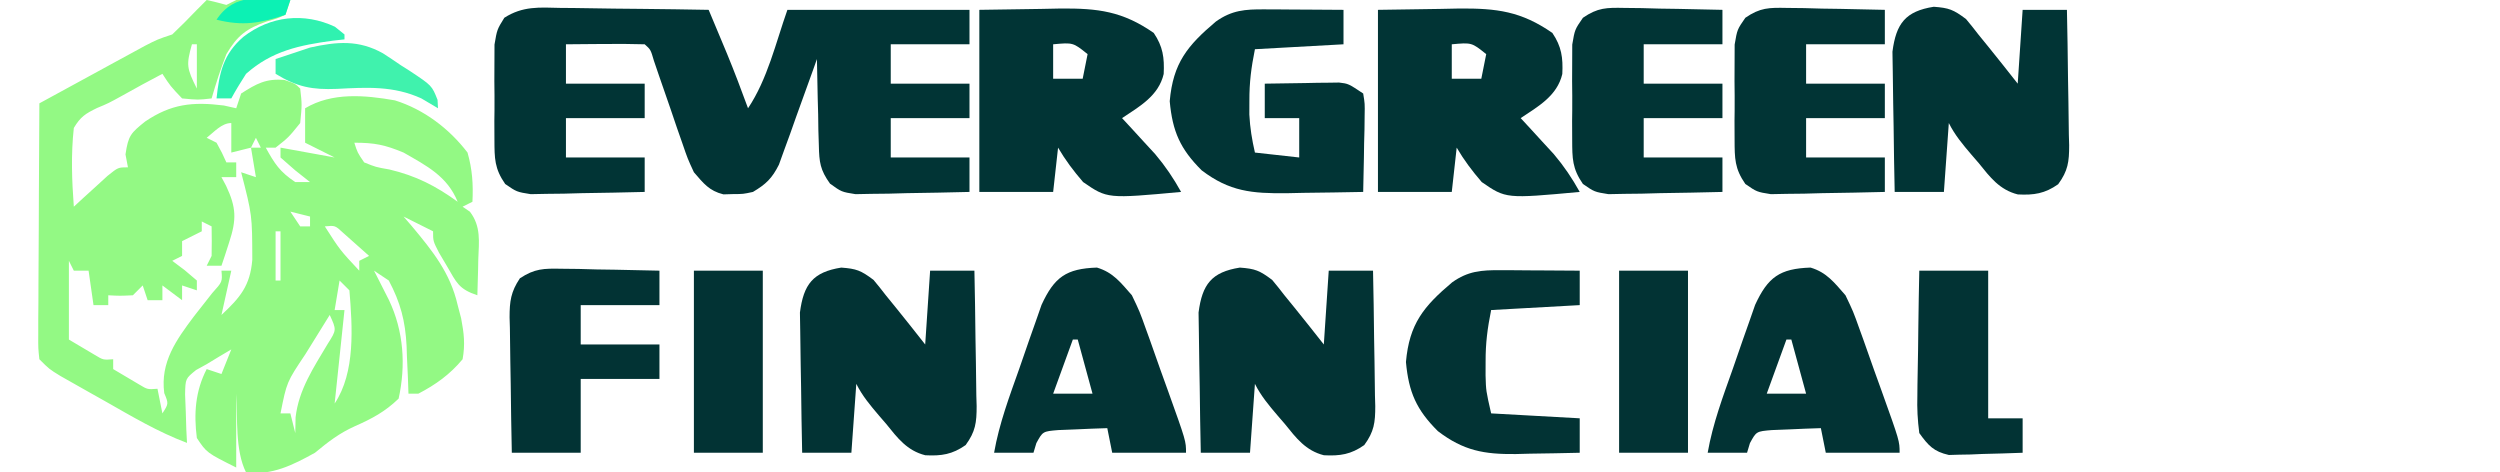 <?xml version="1.0" encoding="UTF-8"?>
<svg version="1.1" xmlns="http://www.w3.org/2000/svg" width="508" height="96">
<path d="M0 0 C1.343 0.294 2.677 0.628 4 1 C4.66 0.67 5.32 0.34 6 0 C7.874 -0.07 9.75 -0.084 11.625 -0.062 C13.129 -0.049 13.129 -0.049 14.664 -0.035 C15.435 -0.024 16.206 -0.012 17 0 C16.67 0.99 16.34 1.98 16 3 C14.293 3.773 14.293 3.773 12.188 4.375 C8.113 5.801 6.244 7.177 4 11 C2.85 13.961 1.878 16.948 1 20 C-1.75 20.312 -1.75 20.312 -5 20 C-7.375 17.5 -7.375 17.5 -9 15 C-11.717 16.43 -14.412 17.885 -17.086 19.395 C-20 21 -20 21 -22.289 21.949 C-24.644 23.098 -25.643 23.725 -27 26 C-27.588 31.398 -27.4 36.594 -27 42 C-26.374 41.422 -25.747 40.845 -25.102 40.25 C-24.284 39.508 -23.467 38.765 -22.625 38 C-21.407 36.886 -21.407 36.886 -20.164 35.75 C-18 34 -18 34 -16 34 C-16.247 32.701 -16.247 32.701 -16.5 31.375 C-15.928 27.511 -15.425 27.047 -12.5 24.688 C-7.19 21.104 -2.875 20.641 3.5 21.438 C4.325 21.623 5.15 21.809 6 22 C6.495 20.515 6.495 20.515 7 19 C10.144 16.999 12.055 15.916 15.812 16.25 C18 17 18 17 19 18 C19.375 21.25 19.375 21.25 19 25 C16.625 27.938 16.625 27.938 14 30 C13.34 30 12.68 30 12 30 C13.804 33.265 14.834 34.889 18 37 C18.99 37 19.98 37 21 37 C20.01 36.216 19.02 35.432 18 34.625 C17.01 33.759 16.02 32.892 15 32 C15 31.34 15 30.68 15 30 C18.63 30.66 22.26 31.32 26 32 C24.02 31.01 22.04 30.02 20 29 C20 26.69 20 24.38 20 22 C25.481 18.725 32.125 19.319 38.246 20.395 C44.134 22.231 49.277 26.13 53 31 C53.975 34.392 54.18 37.486 54 41 C53.01 41.495 53.01 41.495 52 42 C52.491 42.336 52.982 42.673 53.488 43.02 C55.773 46.012 55.319 49.088 55.188 52.688 C55.167 53.74 55.167 53.74 55.146 54.814 C55.111 56.543 55.057 58.272 55 60 C51.214 58.738 50.782 57.451 48.812 54.062 C48.283 53.167 47.753 52.271 47.207 51.348 C46 49 46 49 46 47 C45.381 46.691 44.763 46.381 44.125 46.062 C42.75 45.375 41.375 44.688 40 44 C40.543 44.629 41.085 45.258 41.645 45.906 C45.915 51.015 49.501 55.451 51 62 C51.233 62.889 51.467 63.779 51.707 64.695 C52.28 67.72 52.545 69.964 52 73 C49.433 76.084 46.55 78.152 43 80 C42.34 80 41.68 80 41 80 C40.944 78.389 40.944 78.389 40.887 76.746 C40.821 75.31 40.755 73.874 40.688 72.438 C40.665 71.733 40.642 71.029 40.619 70.303 C40.362 65.238 39.388 61.499 37 57 C35.515 56.01 35.515 56.01 34 55 C34.277 55.543 34.554 56.085 34.84 56.645 C35.383 57.718 35.383 57.718 35.938 58.812 C36.477 59.874 36.477 59.874 37.027 60.957 C40.039 67.283 40.493 74.233 39 81 C36.213 83.678 33.634 85.045 30.113 86.605 C26.912 88.04 24.695 89.782 22 92 C17.551 94.468 13.2 96.671 8 96 C5.727 91.454 6.313 84.913 6 80 C6 84.95 6 89.9 6 95 C0 92 0 92 -2 89 C-2.632 84.036 -2.32 79.495 0 75 C0.99 75.33 1.98 75.66 3 76 C3.66 74.35 4.32 72.7 5 71 C3.321 71.979 1.657 72.983 0 74 C-1.067 74.588 -1.067 74.588 -2.156 75.188 C-4.322 76.942 -4.322 76.942 -4.391 80.137 C-4.344 81.308 -4.298 82.48 -4.25 83.688 C-4.196 85.457 -4.196 85.457 -4.141 87.262 C-4.071 88.617 -4.071 88.617 -4 90 C-9.902 87.774 -15.215 84.609 -20.688 81.5 C-21.745 80.906 -22.803 80.311 -23.893 79.699 C-24.901 79.128 -25.91 78.557 -26.949 77.969 C-28.331 77.187 -28.331 77.187 -29.741 76.389 C-32 75 -32 75 -34 73 C-34.241 70.785 -34.241 70.785 -34.227 68 C-34.227 66.959 -34.227 65.918 -34.227 64.845 C-34.211 63.155 -34.211 63.155 -34.195 61.43 C-34.192 60.278 -34.19 59.127 -34.187 57.941 C-34.176 54.252 -34.15 50.564 -34.125 46.875 C-34.115 44.379 -34.106 41.883 -34.098 39.387 C-34.076 33.258 -34.042 27.129 -34 21 C-30.065 18.85 -26.126 16.706 -22.188 14.562 C-21.068 13.951 -19.948 13.339 -18.795 12.709 C-17.722 12.126 -16.649 11.542 -15.543 10.941 C-14.553 10.402 -13.563 9.863 -12.544 9.307 C-10 8 -10 8 -7 7 C-5.292 5.376 -3.624 3.708 -2 2 C-1.34 1.34 -0.68 0.68 0 0 Z M-3 9 C-4.166 13.196 -4.09 13.821 -2 18 C-2 15.03 -2 12.06 -2 9 C-2.33 9 -2.66 9 -3 9 Z M0 28 C0.66 28.33 1.32 28.66 2 29 C3.125 31.062 3.125 31.062 4 33 C4.66 33 5.32 33 6 33 C6 33.99 6 34.98 6 36 C5.01 36 4.02 36 3 36 C3.309 36.578 3.619 37.155 3.938 37.75 C6.019 42.159 6.101 44.573 4.562 49.25 C4.275 50.142 3.988 51.034 3.691 51.953 C3.463 52.629 3.235 53.304 3 54 C2.01 54 1.02 54 0 54 C0.33 53.34 0.66 52.68 1 52 C1.04 50 1.043 48 1 46 C0.34 45.67 -0.32 45.34 -1 45 C-1 45.66 -1 46.32 -1 47 C-2.98 47.99 -2.98 47.99 -5 49 C-5 49.99 -5 50.98 -5 52 C-5.66 52.33 -6.32 52.66 -7 53 C-6.175 53.619 -5.35 54.237 -4.5 54.875 C-3.675 55.576 -2.85 56.278 -2 57 C-2 57.66 -2 58.32 -2 59 C-3.485 58.505 -3.485 58.505 -5 58 C-5 58.99 -5 59.98 -5 61 C-6.32 60.01 -7.64 59.02 -9 58 C-9 58.99 -9 59.98 -9 61 C-9.99 61 -10.98 61 -12 61 C-12.495 59.515 -12.495 59.515 -13 58 C-13.66 58.66 -14.32 59.32 -15 60 C-17.625 60.125 -17.625 60.125 -20 60 C-20 60.66 -20 61.32 -20 62 C-20.99 62 -21.98 62 -23 62 C-23.33 59.69 -23.66 57.38 -24 55 C-24.99 55 -25.98 55 -27 55 C-27.33 54.34 -27.66 53.68 -28 53 C-28 58.28 -28 63.56 -28 69 C-26.886 69.66 -25.773 70.32 -24.625 71 C-23.999 71.371 -23.372 71.743 -22.727 72.125 C-21.025 73.151 -21.025 73.151 -19 73 C-19 73.66 -19 74.32 -19 75 C-17.886 75.66 -16.773 76.32 -15.625 77 C-14.999 77.371 -14.372 77.743 -13.727 78.125 C-12.025 79.151 -12.025 79.151 -10 79 C-9.67 80.65 -9.34 82.3 -9 84 C-7.73 82.027 -7.73 82.027 -8.625 79.875 C-9.445 73.587 -6.196 69.088 -2.568 64.254 C-1.348 62.671 -0.106 61.105 1.137 59.539 C3.197 57.256 3.197 57.256 3 55 C3.66 55 4.32 55 5 55 C4.34 57.97 3.68 60.94 3 64 C6.807 60.447 8.828 58.076 9.266 52.793 C9.244 43.709 9.244 43.709 7 35 C7.99 35.33 8.98 35.66 10 36 C9.505 33.03 9.505 33.03 9 30 C7.68 30.33 6.36 30.66 5 31 C5 29.02 5 27.04 5 25 C3.032 25 1.495 26.843 0 28 Z M10 28 C9.67 28.66 9.34 29.32 9 30 C9.66 30 10.32 30 11 30 C10.67 29.34 10.34 28.68 10 28 Z M30 29 C30.637 31.013 30.637 31.013 32 33 C34.362 33.957 34.362 33.957 37.125 34.438 C42.52 35.717 46.534 37.762 51 41 C48.888 35.81 44.702 33.696 40 31 C36.214 29.429 34.131 29 30 29 Z M10 36 C11 38 11 38 11 38 Z M11 38 C12 40 12 40 12 40 Z M17 43 C17.99 44.485 17.99 44.485 19 46 C19.66 46 20.32 46 21 46 C21 45.34 21 44.68 21 44 C19.68 43.67 18.36 43.34 17 43 Z M24 46 C27.1 50.829 27.1 50.829 31 55 C31 54.34 31 53.68 31 53 C31.66 52.67 32.32 52.34 33 52 C31.88 50.994 30.754 49.995 29.625 49 C28.999 48.443 28.372 47.886 27.727 47.312 C26.096 45.798 26.096 45.798 24 46 Z M14 47 C14 50.3 14 53.6 14 57 C14.33 57 14.66 57 15 57 C15 53.7 15 50.4 15 47 C14.67 47 14.34 47 14 47 Z M27 57 C26.67 58.98 26.34 60.96 26 63 C26.66 63 27.32 63 28 63 C27.34 69.27 26.68 75.54 26 82 C30.246 75.63 29.612 66.411 29 59 C28.34 58.34 27.68 57.68 27 57 Z M11 63 C12 65 12 65 12 65 Z M2 64 C2 67 2 67 2 67 Z M25 64 C23.706 66.082 22.415 68.166 21.125 70.25 C20.578 71.13 20.578 71.13 20.02 72.027 C16.268 77.629 16.268 77.629 15 84 C15.66 84 16.32 84 17 84 C17.33 85.32 17.66 86.64 18 88 C18.021 86.948 18.041 85.896 18.062 84.812 C18.7 79.164 21.759 74.647 24.602 69.855 C26.399 67.029 26.399 67.029 25 64 Z M10 65 C11 67 11 67 11 67 Z M7 73 C8 76 8 76 8 76 Z " fill="#93F984" transform="translate(42,0)"/>
<path d="M0 0 C0.86 0.006 1.72 0.011 2.606 0.017 C5.347 0.04 8.087 0.09 10.828 0.141 C12.689 0.161 14.549 0.179 16.41 0.195 C20.967 0.239 25.522 0.308 30.078 0.391 C30.875 2.291 31.67 4.192 32.465 6.094 C32.908 7.152 33.351 8.211 33.807 9.302 C35.317 12.97 36.717 16.665 38.078 20.391 C42.061 14.416 43.688 7.162 46.078 0.391 C58.288 0.391 70.498 0.391 83.078 0.391 C83.078 2.701 83.078 5.011 83.078 7.391 C77.798 7.391 72.518 7.391 67.078 7.391 C67.078 10.031 67.078 12.671 67.078 15.391 C72.358 15.391 77.638 15.391 83.078 15.391 C83.078 17.701 83.078 20.011 83.078 22.391 C77.798 22.391 72.518 22.391 67.078 22.391 C67.078 25.031 67.078 27.671 67.078 30.391 C72.358 30.391 77.638 30.391 83.078 30.391 C83.078 32.701 83.078 35.011 83.078 37.391 C78.828 37.507 74.579 37.578 70.328 37.641 C69.122 37.674 67.915 37.708 66.672 37.742 C65.512 37.755 64.352 37.768 63.156 37.781 C62.088 37.802 61.02 37.823 59.919 37.845 C57.078 37.391 57.078 37.391 54.736 35.705 C52.74 32.919 52.544 31.372 52.469 27.969 C52.437 26.944 52.404 25.919 52.371 24.863 C52.357 23.8 52.343 22.736 52.328 21.641 C52.298 20.562 52.269 19.483 52.238 18.371 C52.168 15.711 52.115 13.052 52.078 10.391 C51.826 11.102 51.575 11.813 51.315 12.546 C50.166 15.77 48.997 18.986 47.828 22.203 C47.432 23.323 47.037 24.442 46.629 25.596 C46.236 26.669 45.843 27.742 45.438 28.848 C44.903 30.332 44.903 30.332 44.358 31.847 C42.951 34.644 41.744 35.799 39.078 37.391 C37.078 37.824 37.078 37.824 35.078 37.828 C34.418 37.847 33.758 37.867 33.078 37.887 C30.159 37.163 29.034 35.649 27.078 33.391 C25.814 30.657 25.814 30.657 24.754 27.566 C24.365 26.456 23.977 25.345 23.576 24.201 C23.185 23.047 22.794 21.892 22.391 20.703 C21.597 18.407 20.802 16.111 20.004 13.816 C19.658 12.8 19.311 11.783 18.954 10.736 C18.291 8.465 18.291 8.465 17.078 7.391 C14.382 7.317 11.711 7.298 9.016 7.328 C7.878 7.335 7.878 7.335 6.717 7.342 C4.837 7.354 2.958 7.372 1.078 7.391 C1.078 10.031 1.078 12.671 1.078 15.391 C6.358 15.391 11.638 15.391 17.078 15.391 C17.078 17.701 17.078 20.011 17.078 22.391 C11.798 22.391 6.518 22.391 1.078 22.391 C1.078 25.031 1.078 27.671 1.078 30.391 C6.358 30.391 11.638 30.391 17.078 30.391 C17.078 32.701 17.078 35.011 17.078 37.391 C12.828 37.507 8.579 37.578 4.328 37.641 C3.122 37.674 1.915 37.708 0.672 37.742 C-0.488 37.755 -1.648 37.768 -2.844 37.781 C-4.446 37.813 -4.446 37.813 -6.081 37.845 C-8.922 37.391 -8.922 37.391 -11.269 35.778 C-13.444 32.636 -13.438 30.603 -13.453 26.797 C-13.458 25.519 -13.463 24.242 -13.469 22.926 C-13.46 22.263 -13.452 21.601 -13.443 20.918 C-13.422 18.896 -13.443 16.878 -13.469 14.855 C-13.464 13.578 -13.458 12.301 -13.453 10.984 C-13.449 9.816 -13.444 8.647 -13.439 7.443 C-12.922 4.391 -12.922 4.391 -11.446 2.003 C-7.687 -0.398 -4.37 -0.108 0 0 Z " fill="#013435" transform="translate(113.922,1.609)"/>
<path d="M0 0 C6.218 -0.093 6.218 -0.093 12.562 -0.188 C13.856 -0.215 15.15 -0.242 16.483 -0.27 C24.141 -0.326 29.072 0.28 35.438 4.688 C37.31 7.459 37.622 9.706 37.461 13.035 C36.419 17.478 32.578 19.615 29 22 C29.615 22.664 30.23 23.328 30.863 24.012 C32.076 25.336 32.076 25.336 33.312 26.688 C34.113 27.558 34.914 28.428 35.738 29.324 C37.815 31.782 39.438 34.195 41 37 C26.004 38.38 26.004 38.38 21.09 34.996 C19.153 32.75 17.497 30.557 16 28 C15.67 30.97 15.34 33.94 15 37 C10.05 37 5.1 37 0 37 C0 24.79 0 12.58 0 0 Z M15 7 C15 9.31 15 11.62 15 14 C16.98 14 18.96 14 21 14 C21.33 12.35 21.66 10.7 22 9 C19.046 6.63 19.046 6.63 15 7 Z " fill="#013435" transform="translate(280,2)"/>
<path d="M0 0 C6.218 -0.093 6.218 -0.093 12.562 -0.188 C13.856 -0.215 15.15 -0.242 16.483 -0.27 C24.141 -0.326 29.072 0.28 35.438 4.688 C37.31 7.459 37.622 9.706 37.461 13.035 C36.419 17.478 32.578 19.615 29 22 C29.615 22.664 30.23 23.328 30.863 24.012 C32.076 25.336 32.076 25.336 33.312 26.688 C34.113 27.558 34.914 28.428 35.738 29.324 C37.815 31.782 39.438 34.195 41 37 C26.004 38.38 26.004 38.38 21.09 34.996 C19.153 32.75 17.497 30.557 16 28 C15.67 30.97 15.34 33.94 15 37 C10.05 37 5.1 37 0 37 C0 24.79 0 12.58 0 0 Z M15 7 C15 9.31 15 11.62 15 14 C16.98 14 18.96 14 21 14 C21.33 12.35 21.66 10.7 22 9 C19.046 6.63 19.046 6.63 15 7 Z " fill="#013435" transform="translate(199,2)"/>
<path d="M0 0 C3.09 0.228 3.991 0.572 6.562 2.5 C7.423 3.52 8.251 4.567 9.062 5.625 C9.75 6.469 10.437 7.314 11.145 8.184 C13.139 10.646 15.103 13.134 17.062 15.625 C17.392 10.675 17.723 5.725 18.062 0.625 C21.032 0.625 24.003 0.625 27.062 0.625 C27.162 5.251 27.234 9.877 27.282 14.504 C27.302 16.078 27.33 17.651 27.364 19.224 C27.413 21.488 27.435 23.751 27.453 26.016 C27.474 26.717 27.494 27.418 27.516 28.14 C27.517 31.497 27.284 33.322 25.281 36.062 C22.581 37.964 20.364 38.304 17.078 38.132 C13.371 37.199 11.447 34.637 9.125 31.75 C8.645 31.194 8.165 30.639 7.67 30.066 C5.909 28.005 4.279 26.058 3.062 23.625 C2.732 28.245 2.402 32.865 2.062 37.625 C-1.238 37.625 -4.537 37.625 -7.938 37.625 C-8.037 33.159 -8.109 28.694 -8.157 24.228 C-8.177 22.71 -8.205 21.192 -8.239 19.674 C-8.288 17.487 -8.311 15.301 -8.328 13.113 C-8.349 11.799 -8.37 10.484 -8.392 9.13 C-7.647 3.385 -5.737 0.911 0 0 Z " fill="#023334" transform="translate(251.938,54.375)"/>
<path d="M0 0 C3.09 0.228 3.991 0.572 6.562 2.5 C7.423 3.52 8.251 4.567 9.062 5.625 C9.75 6.469 10.437 7.314 11.145 8.184 C13.139 10.646 15.103 13.134 17.062 15.625 C17.392 10.675 17.723 5.725 18.062 0.625 C21.032 0.625 24.003 0.625 27.062 0.625 C27.162 5.251 27.234 9.877 27.282 14.504 C27.302 16.078 27.33 17.651 27.364 19.224 C27.413 21.488 27.435 23.751 27.453 26.016 C27.474 26.717 27.494 27.418 27.516 28.14 C27.517 31.497 27.284 33.322 25.281 36.062 C22.581 37.964 20.364 38.304 17.078 38.132 C13.371 37.199 11.447 34.637 9.125 31.75 C8.645 31.194 8.165 30.639 7.67 30.066 C5.909 28.005 4.279 26.058 3.062 23.625 C2.732 28.245 2.402 32.865 2.062 37.625 C-1.238 37.625 -4.537 37.625 -7.938 37.625 C-8.037 33.159 -8.109 28.694 -8.157 24.228 C-8.177 22.71 -8.205 21.192 -8.239 19.674 C-8.288 17.487 -8.311 15.301 -8.328 13.113 C-8.349 11.799 -8.37 10.484 -8.392 9.13 C-7.647 3.385 -5.737 0.911 0 0 Z " fill="#023334" transform="translate(170.938,54.375)"/>
<path d="M0 0 C3.09 0.228 3.991 0.572 6.562 2.5 C7.423 3.52 8.251 4.567 9.062 5.625 C9.75 6.469 10.437 7.314 11.145 8.184 C13.139 10.646 15.103 13.134 17.062 15.625 C17.392 10.675 17.723 5.725 18.062 0.625 C21.032 0.625 24.003 0.625 27.062 0.625 C27.162 5.251 27.234 9.877 27.282 14.504 C27.302 16.078 27.33 17.651 27.364 19.224 C27.413 21.488 27.435 23.751 27.453 26.016 C27.474 26.717 27.494 27.418 27.516 28.14 C27.517 31.497 27.284 33.322 25.281 36.062 C22.581 37.964 20.364 38.304 17.078 38.132 C13.371 37.199 11.447 34.637 9.125 31.75 C8.645 31.194 8.165 30.639 7.67 30.066 C5.909 28.005 4.279 26.058 3.062 23.625 C2.732 28.245 2.402 32.865 2.062 37.625 C-1.238 37.625 -4.537 37.625 -7.938 37.625 C-8.037 33.159 -8.109 28.694 -8.157 24.228 C-8.177 22.71 -8.205 21.192 -8.239 19.674 C-8.288 17.487 -8.311 15.301 -8.328 13.113 C-8.349 11.799 -8.37 10.484 -8.392 9.13 C-7.647 3.385 -5.737 0.911 0 0 Z " fill="#013435" transform="translate(392.938,1.375)"/>
<path d="M0 0 C0.938 0.003 1.876 0.006 2.842 0.01 C4.306 0.022 4.306 0.022 5.801 0.035 C6.789 0.04 7.777 0.044 8.795 0.049 C11.234 0.061 13.674 0.077 16.113 0.098 C16.113 2.408 16.113 4.718 16.113 7.098 C10.173 7.428 4.233 7.758 -1.887 8.098 C-2.646 11.892 -3.022 14.81 -3.012 18.598 C-3.014 19.515 -3.017 20.433 -3.02 21.379 C-2.889 24.048 -2.481 26.496 -1.887 29.098 C1.083 29.428 4.053 29.758 7.113 30.098 C7.113 27.458 7.113 24.818 7.113 22.098 C4.803 22.098 2.493 22.098 0.113 22.098 C0.113 19.788 0.113 17.478 0.113 15.098 C2.884 15.044 5.654 15.004 8.426 14.973 C9.211 14.956 9.997 14.939 10.807 14.922 C11.564 14.915 12.321 14.909 13.102 14.902 C13.798 14.892 14.495 14.881 15.212 14.871 C17.113 15.098 17.113 15.098 20.113 17.098 C20.454 19.161 20.454 19.161 20.406 21.668 C20.392 23.012 20.392 23.012 20.377 24.383 C20.352 25.32 20.327 26.257 20.301 27.223 C20.28 28.64 20.28 28.64 20.26 30.086 C20.224 32.424 20.175 34.76 20.113 37.098 C16.072 37.185 12.03 37.238 7.988 37.285 C6.846 37.31 5.704 37.335 4.527 37.361 C-2.449 37.422 -7.032 37.038 -12.715 32.703 C-17.045 28.385 -18.637 24.847 -19.199 18.66 C-18.519 10.901 -15.594 7.355 -9.824 2.48 C-6.578 0.163 -3.865 -0.023 0 0 Z " fill="#013435" transform="translate(256.887,1.902)"/>
<path d="M0 0 C3.306 0.991 4.841 3.064 7.098 5.629 C8.675 8.919 8.675 8.919 9.992 12.609 C10.229 13.263 10.466 13.918 10.711 14.591 C11.457 16.662 12.183 18.739 12.91 20.816 C13.416 22.222 13.923 23.628 14.432 25.033 C18.098 35.257 18.098 35.257 18.098 37.629 C13.148 37.629 8.198 37.629 3.098 37.629 C2.603 35.154 2.603 35.154 2.098 32.629 C-0.028 32.689 -2.153 32.778 -4.277 32.879 C-5.461 32.925 -6.644 32.972 -7.863 33.02 C-11.015 33.285 -11.015 33.285 -12.316 35.676 C-12.51 36.32 -12.703 36.965 -12.902 37.629 C-15.542 37.629 -18.182 37.629 -20.902 37.629 C-19.867 31.703 -17.777 26.165 -15.774 20.509 C-15.092 18.572 -14.426 16.631 -13.76 14.689 C-13.109 12.848 -13.109 12.848 -12.445 10.969 C-12.054 9.848 -11.662 8.728 -11.259 7.574 C-8.665 1.942 -6.252 0.211 0 0 Z M-4.902 14.629 C-6.222 18.259 -7.542 21.889 -8.902 25.629 C-6.262 25.629 -3.622 25.629 -0.902 25.629 C-1.892 21.999 -2.882 18.369 -3.902 14.629 C-4.232 14.629 -4.562 14.629 -4.902 14.629 Z " fill="#023334" transform="translate(367.902,54.371)"/>
<path d="M0 0 C3.306 0.991 4.841 3.064 7.098 5.629 C8.675 8.919 8.675 8.919 9.992 12.609 C10.229 13.263 10.466 13.918 10.711 14.591 C11.457 16.662 12.183 18.739 12.91 20.816 C13.416 22.222 13.923 23.628 14.432 25.033 C18.098 35.257 18.098 35.257 18.098 37.629 C13.148 37.629 8.198 37.629 3.098 37.629 C2.603 35.154 2.603 35.154 2.098 32.629 C-0.028 32.689 -2.153 32.778 -4.277 32.879 C-5.461 32.925 -6.644 32.972 -7.863 33.02 C-11.015 33.285 -11.015 33.285 -12.316 35.676 C-12.51 36.32 -12.703 36.965 -12.902 37.629 C-15.542 37.629 -18.182 37.629 -20.902 37.629 C-19.867 31.703 -17.777 26.165 -15.774 20.509 C-15.092 18.572 -14.426 16.631 -13.76 14.689 C-13.109 12.848 -13.109 12.848 -12.445 10.969 C-12.054 9.848 -11.662 8.728 -11.259 7.574 C-8.665 1.942 -6.252 0.211 0 0 Z M-4.902 14.629 C-6.222 18.259 -7.542 21.889 -8.902 25.629 C-6.262 25.629 -3.622 25.629 -0.902 25.629 C-1.892 21.999 -2.882 18.369 -3.902 14.629 C-4.232 14.629 -4.562 14.629 -4.902 14.629 Z " fill="#023334" transform="translate(222.902,54.371)"/>
<path d="M0 0 C1.16 0.013 2.32 0.026 3.516 0.039 C4.722 0.073 5.929 0.106 7.172 0.141 C9.005 0.168 9.005 0.168 10.875 0.195 C13.891 0.242 16.906 0.308 19.922 0.391 C19.922 2.701 19.922 5.011 19.922 7.391 C14.642 7.391 9.362 7.391 3.922 7.391 C3.922 10.031 3.922 12.671 3.922 15.391 C9.202 15.391 14.482 15.391 19.922 15.391 C19.922 17.701 19.922 20.011 19.922 22.391 C14.642 22.391 9.362 22.391 3.922 22.391 C3.922 25.031 3.922 27.671 3.922 30.391 C9.202 30.391 14.482 30.391 19.922 30.391 C19.922 32.701 19.922 35.011 19.922 37.391 C15.672 37.507 11.423 37.578 7.172 37.641 C5.965 37.674 4.759 37.708 3.516 37.742 C2.355 37.755 1.195 37.768 0 37.781 C-1.602 37.813 -1.602 37.813 -3.237 37.845 C-6.078 37.391 -6.078 37.391 -8.425 35.778 C-10.601 32.636 -10.595 30.603 -10.609 26.797 C-10.615 25.519 -10.62 24.242 -10.625 22.926 C-10.617 22.263 -10.608 21.601 -10.6 20.918 C-10.578 18.896 -10.599 16.878 -10.625 14.855 C-10.62 13.578 -10.615 12.301 -10.609 10.984 C-10.605 9.816 -10.6 8.647 -10.596 7.443 C-10.078 4.391 -10.078 4.391 -8.425 2.003 C-5.414 -0.065 -3.633 -0.071 0 0 Z " fill="#013435" transform="translate(363.078,1.609)"/>
<path d="M0 0 C1.16 0.013 2.32 0.026 3.516 0.039 C4.722 0.073 5.929 0.106 7.172 0.141 C9.005 0.168 9.005 0.168 10.875 0.195 C13.891 0.242 16.906 0.308 19.922 0.391 C19.922 2.701 19.922 5.011 19.922 7.391 C14.642 7.391 9.362 7.391 3.922 7.391 C3.922 10.031 3.922 12.671 3.922 15.391 C9.202 15.391 14.482 15.391 19.922 15.391 C19.922 17.701 19.922 20.011 19.922 22.391 C14.642 22.391 9.362 22.391 3.922 22.391 C3.922 25.031 3.922 27.671 3.922 30.391 C9.202 30.391 14.482 30.391 19.922 30.391 C19.922 32.701 19.922 35.011 19.922 37.391 C15.672 37.507 11.423 37.578 7.172 37.641 C5.965 37.674 4.759 37.708 3.516 37.742 C2.355 37.755 1.195 37.768 0 37.781 C-1.602 37.813 -1.602 37.813 -3.237 37.845 C-6.078 37.391 -6.078 37.391 -8.425 35.778 C-10.601 32.636 -10.595 30.603 -10.609 26.797 C-10.615 25.519 -10.62 24.242 -10.625 22.926 C-10.617 22.263 -10.608 21.601 -10.6 20.918 C-10.578 18.896 -10.599 16.878 -10.625 14.855 C-10.62 13.578 -10.615 12.301 -10.609 10.984 C-10.605 9.816 -10.6 8.647 -10.596 7.443 C-10.078 4.391 -10.078 4.391 -8.425 2.003 C-5.414 -0.065 -3.633 -0.071 0 0 Z " fill="#013435" transform="translate(330.078,1.609)"/>
<path d="M0 0 C1.16 0.013 2.32 0.026 3.516 0.039 C4.722 0.073 5.929 0.106 7.172 0.141 C9.005 0.168 9.005 0.168 10.875 0.195 C13.891 0.242 16.906 0.308 19.922 0.391 C19.922 2.701 19.922 5.011 19.922 7.391 C14.642 7.391 9.362 7.391 3.922 7.391 C3.922 10.031 3.922 12.671 3.922 15.391 C9.202 15.391 14.482 15.391 19.922 15.391 C19.922 17.701 19.922 20.011 19.922 22.391 C14.642 22.391 9.362 22.391 3.922 22.391 C3.922 27.341 3.922 32.291 3.922 37.391 C-0.698 37.391 -5.318 37.391 -10.078 37.391 C-10.177 32.764 -10.25 28.138 -10.298 23.511 C-10.318 21.938 -10.345 20.365 -10.38 18.792 C-10.429 16.527 -10.451 14.264 -10.469 12 C-10.489 11.299 -10.51 10.598 -10.531 9.875 C-10.533 6.608 -10.27 4.677 -8.434 1.939 C-5.418 -0.043 -3.593 -0.07 0 0 Z " fill="#023334" transform="translate(114.078,54.609)"/>
<path d="M0 0 C0.938 0.003 1.876 0.006 2.842 0.01 C4.306 0.022 4.306 0.022 5.801 0.035 C6.789 0.04 7.777 0.044 8.795 0.049 C11.234 0.061 13.674 0.077 16.113 0.098 C16.113 2.408 16.113 4.718 16.113 7.098 C10.173 7.428 4.233 7.758 -1.887 8.098 C-2.646 11.892 -3.022 14.81 -3.012 18.598 C-3.014 19.515 -3.017 20.433 -3.02 21.379 C-2.934 24.502 -2.934 24.502 -1.887 29.098 C4.053 29.428 9.993 29.758 16.113 30.098 C16.113 32.408 16.113 34.718 16.113 37.098 C12.738 37.185 9.364 37.238 5.988 37.285 C5.037 37.31 4.086 37.335 3.105 37.361 C-3.312 37.428 -7.488 36.69 -12.715 32.703 C-17.045 28.385 -18.637 24.847 -19.199 18.66 C-18.519 10.901 -15.594 7.355 -9.824 2.48 C-6.578 0.163 -3.865 -0.023 0 0 Z " fill="#023334" transform="translate(304.887,54.902)"/>
<path d="M0 0 C4.62 0 9.24 0 14 0 C14 9.9 14 19.8 14 30 C16.31 30 18.62 30 21 30 C21 32.31 21 34.62 21 37 C18.249 37.108 15.502 37.187 12.75 37.25 C11.584 37.3 11.584 37.3 10.395 37.352 C9.64 37.364 8.886 37.377 8.109 37.391 C7.418 37.412 6.727 37.433 6.015 37.454 C2.927 36.758 1.841 35.553 0 33 C-0.35 30.318 -0.469 28.061 -0.391 25.391 C-0.385 24.664 -0.379 23.937 -0.373 23.188 C-0.351 20.875 -0.301 18.563 -0.25 16.25 C-0.23 14.678 -0.212 13.107 -0.195 11.535 C-0.151 7.69 -0.082 3.845 0 0 Z " fill="#023334" transform="translate(390,55)"/>
<path d="M0 0 C4.62 0 9.24 0 14 0 C14 12.21 14 24.42 14 37 C9.38 37 4.76 37 0 37 C0 24.79 0 12.58 0 0 Z " fill="#023334" transform="translate(329,55)"/>
<path d="M0 0 C4.62 0 9.24 0 14 0 C14 12.21 14 24.42 14 37 C9.38 37 4.76 37 0 37 C0 24.79 0 12.58 0 0 Z " fill="#023334" transform="translate(141,55)"/>
<path d="M0 0 C1.222 0.788 2.432 1.596 3.629 2.422 C4.252 2.818 4.875 3.213 5.518 3.621 C9.95 6.563 9.95 6.563 11.102 9.469 C11.131 10.031 11.161 10.593 11.191 11.172 C9.521 10.182 9.521 10.182 7.816 9.172 C2.172 6.588 -3.266 6.913 -9.335 7.232 C-14.328 7.435 -17.414 6.87 -21.809 4.172 C-21.809 3.182 -21.809 2.192 -21.809 1.172 C-20.314 0.657 -18.812 0.161 -17.309 -0.328 C-16.473 -0.607 -15.638 -0.885 -14.777 -1.172 C-9.298 -2.383 -4.94 -2.75 0 0 Z " fill="#40F2AD" transform="translate(77.809,10.828)"/>
<path d="M0 0 C0.639 0.516 1.279 1.031 1.938 1.562 C1.938 1.893 1.938 2.223 1.938 2.562 C1.164 2.649 0.391 2.735 -0.406 2.824 C-7.216 3.743 -12.824 4.906 -18.062 9.562 C-19.115 11.196 -20.135 12.854 -21.062 14.562 C-22.052 14.562 -23.043 14.562 -24.062 14.562 C-23.492 9.328 -22.718 5.603 -18.625 2.062 C-13.133 -2.207 -6.294 -2.954 0 0 Z " fill="#30F2B0" transform="translate(68.062,5.438)"/>
<path d="M0 0 C-0.33 0.99 -0.66 1.98 -1 3 C-6.12 4.736 -9.661 5.335 -15 4 C-11.346 -1.568 -5.941 -0.369 0 0 Z " fill="#0CF1B4" transform="translate(59,0)"/>
</svg>
